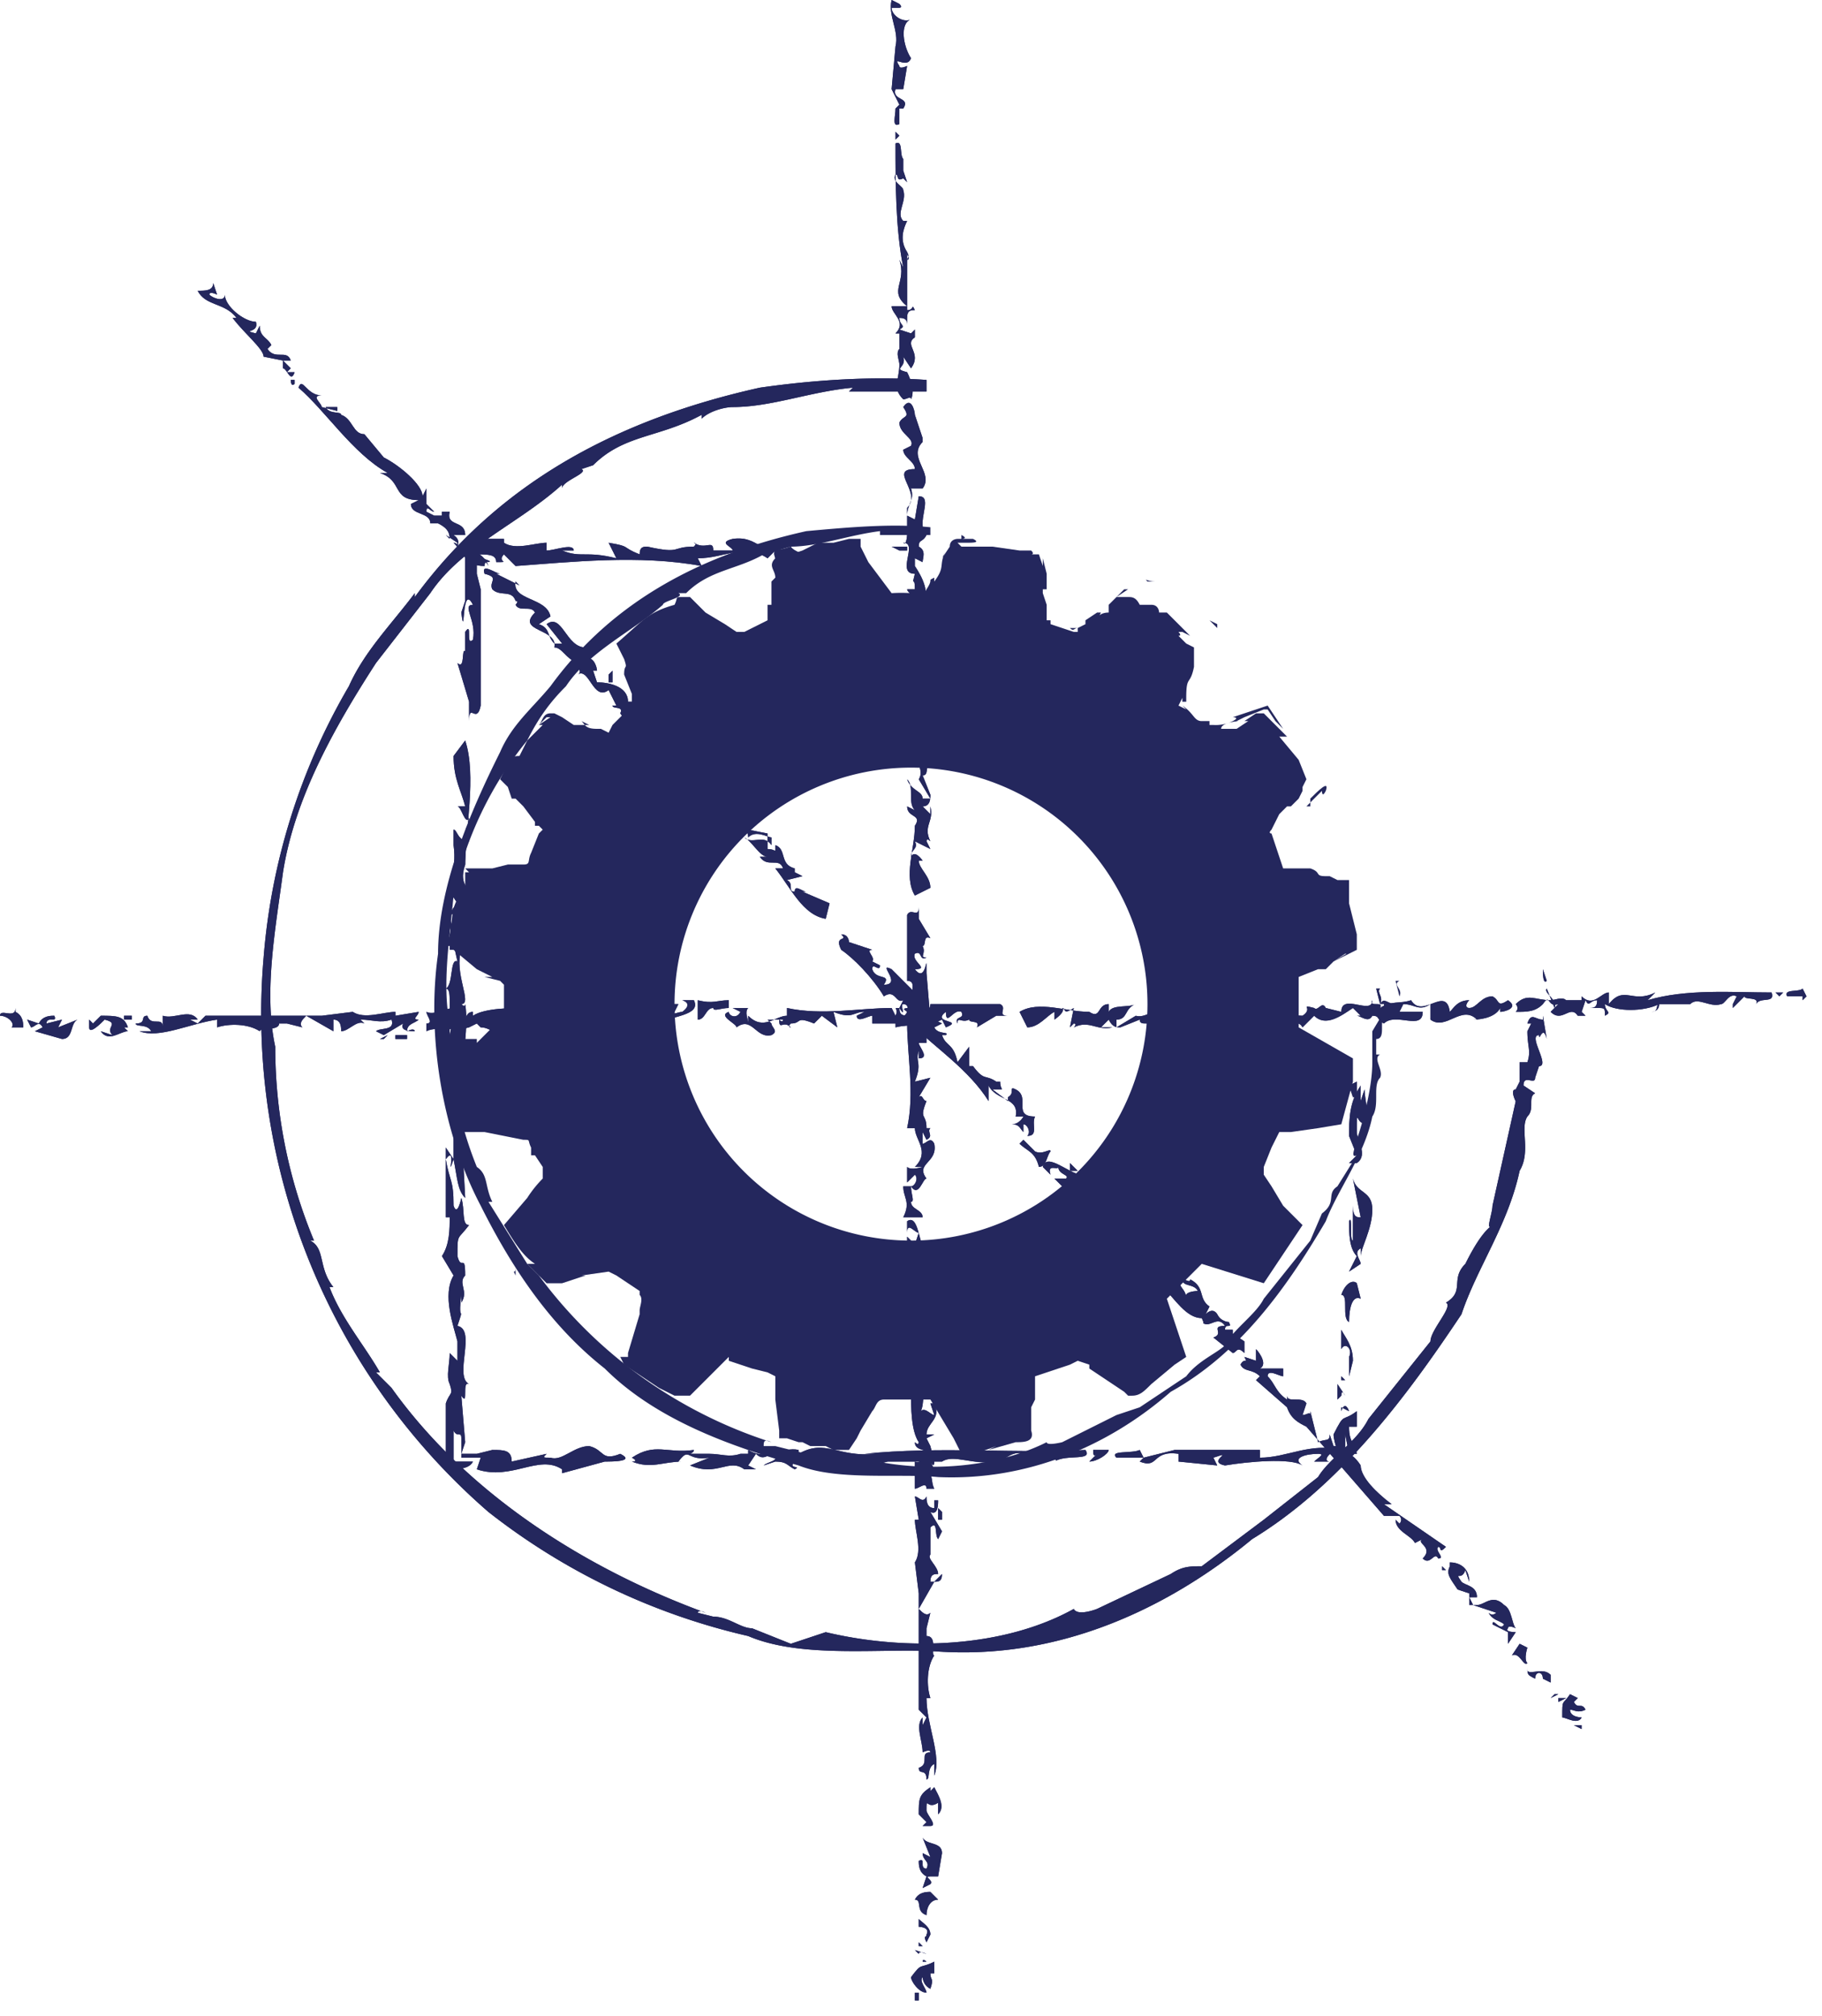 <svg xmlns="http://www.w3.org/2000/svg" width="47" height="52" fill="none"><path fill="#24275D" d="M36.2 25.9v-.1ZM36 25.3l.1.4c.1-.2-.2-.3 0-.4ZM36 25.1V25v.2ZM36 25.9c-.2 0-.3-.2-.4 0h.1v.2l-.3.5v.8c0 .6-.2 1.4-.4 2 0 .1-.2.5 0 .4l-.5.8c-.3.2 0 .4-.4.7l-.3.7-1.2 1.5c-.2.4-.8.8-1 1.2-.2.2-.7.4-1 .8l-1.2.8-.6.2-1.4.7s-.4.1-.4 0c-1.4.7-3.3.8-4.8.4l-.7.2-.8-.3h.1l-.8-.2h-.3c0-.1 0-.2.2-.1a12 12 0 0 1-6-4.3l-.3-.3-1-1.6h.1c-.2-.4-.1-.7-.4-.9a9.6 9.6 0 0 1-.7-3.7c-.2-1 0-2.2.1-3.3.3-1.5 1-2.9 1.9-4 .3-.6.6-1 1-1.4.6-.9 1.7-1.4 2.5-2.1 0-.1.6-.2.4-.3h.2c.6-.6 1.3-.6 2-1l.7-.2c.7 0 1.5-.3 2.3-.4v.1H24v-.2c-1-.1-2.1 0-3.2.1-2.7.6-5 1.8-6.6 4-.5.6-1 1-1.3 1.7-.8 1.6-1.6 3.5-1.6 5.2-.3 2.1.1 4.6 1.1 6.5.8 1.6 1.8 3.1 3.2 4.2 1.3 1.3 3.2 2 5 2.5 1 .4 2.6.2 3.6.3 2.3.1 4.4-.8 6-2.2 1.8-1 3-2.7 4-4.4.3-.8 1-1.7 1.2-2.7.2-.3 0-.8.2-1 .1-.2-.2-.5 0-.6h-.1v-.4c.3 0 0-.6.3-.6 0 .2 0-.2.1.1V26ZM35.4 26.7ZM28.1 19.6ZM28.1 19.6ZM20 32.5ZM20 32.6ZM19.6 32.3l-.3-.1.3.1ZM18.8 31.6ZM18.6 31.6ZM18.6 31.6c.1 0 0 0 0 0Z"/><path fill="#24275D" d="M17.5 30.2v.2c.1 0 0-.1 0-.2ZM17 29.7h.1ZM21.6 18.5h.1ZM27.8 19.6ZM27.7 19.5ZM30.3 21.8h-.1ZM29.4 14.8h.1ZM29.4 14.8ZM13.9 33.4h.1-.2.1ZM12.7 31.7ZM33.7 20.8l.1-.1v.1ZM33.8 20.6ZM33.8 20.7l.3-.3s0 .2.1 0c.1-.3-.2 0-.4.2ZM11.5 28.7ZM33.6 21l.1-.2-.1.2ZM33.8 19ZM32.2 18.2h.1c-.2 0-.2 0 0 0ZM31.9 18.3h.2-.2ZM31.4 16.4v-.2l-.2-.2.2.1v.3ZM29.8 15c-.2 0-.3-.1-.2 0h.2ZM11.6 22.4v.3-.2ZM13.3 32.9v-.2c0 .2-.1 0 0 .2ZM35.5 25.5l.1.4c.1-.2-.1-.3 0-.4Z"/><path fill="#24275D" d="m35.5 25.5.1.4c.1-.2-.1-.3 0-.4ZM35.5 25.4v-.2.2ZM35.5 25.4v-.2.2ZM35 26.9ZM35 26.9ZM40 26.3h.1v-.1.1Z"/><path fill="#24275D" d="M40 26.3h.1v-.1.1ZM39.9 25.5l.2.5c.1-.2-.3-.4-.2-.5Z"/><path fill="#24275D" d="m39.9 25.5.2.5c.1-.2-.3-.4-.2-.5ZM39.9 25.3l-.1-.3c0 .1 0 .4.1.3Z"/><path fill="#24275D" d="m39.9 25.3-.1-.3c0 .1 0 .4.1.3ZM39.8 26.3c-.2 0-.3-.2-.4.1h.1l-.1.2c0 .4.1.5 0 .8h-.2v.5l-.1.2c-.2 0 .1.5 0 .3l-.6 2.7c0 .2-.2.7 0 .5-.3.2-.6.8-.7 1-.4.4 0 .7-.5 1 .2.1-.4.7-.4 1l-1.6 2c-.3.6-1 1-1.3 1.5l-1.4 1.1-1.6 1.2c-.3 0-.5 0-.8.2l-1.9.9s-.5.2-.6 0c-1.8 1-4.3 1.1-6.4.6l-.9.3-1-.4c-.3 0-.6-.3-1-.3l-.4-.1s0-.1.2 0c-3-1.1-6.1-3-8.1-5.8l-.4-.4h.1c-.4-.7-1-1.4-1.3-2.2h.1c-.4-.5-.2-1-.6-1.2h.1a13 13 0 0 1-1-5c-.3-1.4 0-3 .2-4.5.3-1.9 1.3-3.7 2.4-5.4l1.4-1.8c.8-1.2 2.3-1.8 3.4-2.8v.1c0-.2.7-.4.5-.5l.3-.1c.8-.8 1.7-.7 2.8-1.3v.1c.2-.2.6-.3.8-.3 1 0 2-.4 3.1-.5l-.1.1h2v-.3c-1.4-.1-2.9 0-4.3.2-3.6.8-6.7 2.4-8.9 5.4v-.1c-.6.8-1.3 1.5-1.7 2.4a16.4 16.4 0 0 0-2.2 7A17 17 0 0 0 12.6 39a17 17 0 0 0 6.7 3.2c1.4.6 3.5.3 4.9.4 3 .2 5.8-1 8.1-2.9 2.3-1.4 4-3.7 5.4-5.8.4-1.2 1.2-2.3 1.5-3.7.3-.5 0-1.1.2-1.4.2-.2 0-.5.2-.6l-.3-.2c0-.3.3 0 .3-.2l.1-.3c.3 0-.3-.8 0-.8 0 .2.1-.3.2.1l-.1-.6Z"/><path fill="#24275D" d="M39.8 26.3c-.2 0-.3-.2-.4.1h.1l-.1.2c0 .4.1.5 0 .8h-.2v.5l-.1.2c-.2 0 .1.5 0 .3l-.6 2.7c0 .2-.2.7 0 .5-.3.2-.6.8-.7 1-.4.4 0 .7-.5 1 .2.1-.4.7-.4 1l-1.6 2c-.3.6-1 1-1.3 1.5l-1.4 1.1-1.6 1.2c-.3 0-.5 0-.8.2l-1.9.9s-.5.2-.6 0c-1.8 1-4.3 1.1-6.4.6l-.9.3-1-.4c-.3 0-.6-.3-1-.3l-.4-.1s0-.1.2 0c-3-1.1-6.1-3-8.1-5.8l-.4-.4h.1c-.4-.7-1-1.4-1.3-2.2h.1c-.4-.5-.2-1-.6-1.2h.1a13 13 0 0 1-1-5c-.3-1.4 0-3 .2-4.5.3-1.9 1.3-3.7 2.4-5.4l1.4-1.8c.8-1.2 2.3-1.8 3.4-2.8v.1c0-.2.7-.4.5-.5l.3-.1c.8-.8 1.7-.7 2.8-1.3v.1c.2-.2.6-.3.8-.3 1 0 2-.4 3.1-.5l-.1.1h2v-.3c-1.4-.1-2.9 0-4.3.2-3.6.8-6.7 2.4-8.9 5.4v-.1c-.6.8-1.3 1.5-1.7 2.4a16.4 16.4 0 0 0-2.2 7A17 17 0 0 0 12.6 39a17 17 0 0 0 6.7 3.2c1.4.6 3.5.3 4.9.4 3 .2 5.8-1 8.1-2.9 2.3-1.4 4-3.7 5.4-5.8.4-1.2 1.2-2.3 1.5-3.7.3-.5 0-1.1.2-1.4.2-.2 0-.5.2-.6l-.3-.2c0-.3.3 0 .3-.2l.1-.3c.3 0-.3-.8 0-.8 0 .2.1-.3.2.1l-.1-.6ZM39 27.5l.1-.1ZM39 27.5l.1-.1ZM34.5 38v-.2.3ZM34.5 38v-.2.3Z"/><path fill="#24275D" d="M35 36.8v-.4c-.4.3-.3 0-.6.6 0 .2.2.8.3.7V37l.1.5c.2-.4 0-.2 0-.7h.2Z"/><path fill="#24275D" d="M35 36.8v-.4c-.4.3-.3 0-.6.6 0 .2.2.8.3.7V37l.1.5c.2-.4 0-.2 0-.7h.2ZM34.6 36.3l.2.1s-.1-.3-.2 0Z"/><path fill="#24275D" d="m34.6 36.3.2.1s-.1-.3-.2 0ZM34.6 36c0-.2.1 0 .1 0l-.2-.3v.4Z"/><path fill="#24275D" d="M34.6 36c0-.2.1 0 .1 0l-.2-.3v.4ZM34.6 34.9v-.1ZM34.6 34.9v-.1ZM34.6 34.3v.5c.1-.2.3 0 .2.2v.5l.1-.4c0-.4-.2-.6-.3-.8Z"/><path fill="#24275D" d="M34.6 34.3v.5c.1-.2.3 0 .2.2v.5l.1-.4c0-.4-.2-.6-.3-.8ZM34.6 34.9v.1-.1ZM34.6 34.9v.1-.1ZM34.6 35.5v.1h.1l-.1-.1Z"/><path fill="#24275D" d="M34.6 35.5v.1h.1l-.1-.1ZM34.6 33.4c.2 0 0 .6.2.7 0-.4.1-.7.3-.6l-.1-.4c-.1-.1-.3 0-.4.3Z"/><path fill="#24275D" d="M34.6 33.4c.2 0 0 .6.2.7 0-.4.1-.7.3-.6l-.1-.4c-.1-.1-.3 0-.4.3ZM35.2 32.5ZM35.2 32.5ZM34.9 30.4l.2 1c-.1 0-.2 0-.2-.3v.9c-.1 0 0-.7-.1-.5 0 .3 0 .7.2.9l-.2.4.3-.2c0-.1-.2-.3 0-.4v.2c0-.2.3-.7.3-1.2s-.4-.4-.5-.8Z"/><path fill="#24275D" d="m34.9 30.4.2 1c-.1 0-.2 0-.2-.3v.9c-.1 0 0-.7-.1-.5 0 .3 0 .7.2.9l-.2.4.3-.2c0-.1-.2-.3 0-.4v.2c0-.2.3-.7.3-1.2s-.4-.4-.5-.8ZM35.1 30.4h.1-.1ZM35.1 30.4h.1-.1ZM34.8 29.3l.2.5-.2.2h.2c.3-.2 0-.6 0-.8 0-.8 0 0 .3-.3l-.1.5c.2-.4 0-1 0-1.3l-.1.3V28c-.2.3-.3.6-.3 1.2Z"/><path fill="#24275D" d="m34.8 29.3.2.5-.2.2h.2c.3-.2 0-.6 0-.8 0-.8 0 0 .3-.3l-.1.5c.2-.4 0-1 0-1.3l-.1.3V28c-.2.3-.3.6-.3 1.2ZM34.8 30.2V30v.2ZM34.8 30.2V30v.2ZM35.2 28v.1-.1ZM35.2 28v.1-.1Z"/><path fill="#24275D" d="M35 28.3v-.4l-.2.1.1.3Z"/><path fill="#24275D" d="M35 28.3v-.4l-.2.1.1.3ZM23.4 14.1H23l.2.1h.2Z"/><path fill="#24275D" d="M23.4 14.1H23l.2.1h.2ZM20.6 14.7H22c.3-.1-.1-.3 0-.4-.3 0-.3.2-.6.3 0-.2-.4 0-.7 0v.1Z"/><path fill="#24275D" d="M20.6 14.7H22c.3-.1-.1-.3 0-.4-.3 0-.3.2-.6.3 0-.2-.4 0-.7 0v.1Z"/><path fill="#24275D" d="M18.8 14.2h-.7.3c0-.3-.2 0-.5-.2 0 0 .1 0 0 .1-.6 0-.3.2-1.2 0-.1 0-.2 0-.2.2-.5-.2-.2-.2-.8-.3l.2.4c-.8-.2-.9 0-1.4-.2h.3c0-.2-.5 0-.7 0V14c-.3 0-.8.2-1.1 0v-.1H12v1.6l-.1.3c.1.8 0-.8.3-.2-.3 0 .1.4 0 .9-.2.2 0-.5-.2-.2v.5c-.1-.1 0 .5-.2.3l.3 1v.5c0-.5.2.1.3-.4v-3l-.1-.4v-.5l.2.2c.4 0-.2-.1-.2-.2.3 0 .5 0 .5.2.4 0 0 0 .2-.2l.3.3c1.4-.1 3.2-.3 4.8 0l-.1-.2c.7 0 1.2-.4 1.8 0l.2-.2c-.1.1.1.3 0 .4h.5l-.3-.1c.2-.2.5 0 .6 0 .5-.1-.3-.2-.4-.4-.8.3-.8-.3-1.5-.2-.4.1 0 .2 0 .3Z"/><path fill="#24275D" d="M18.8 14.2h-.7.3c0-.3-.2 0-.5-.2 0 0 .1 0 0 .1-.6 0-.3.2-1.2 0-.1 0-.2 0-.2.2-.5-.2-.2-.2-.8-.3l.2.4c-.8-.2-.9 0-1.4-.2h.3c0-.2-.5 0-.7 0V14c-.3 0-.8.2-1.1 0v-.1H12v1.6l-.1.3c.1.8 0-.8.3-.2-.3 0 .1.4 0 .9-.2.2 0-.5-.2-.2v.5c-.1-.1 0 .5-.2.3l.3 1v.5c0-.5.2.1.3-.4v-3l-.1-.4v-.5l.2.2c.4 0-.2-.1-.2-.2.3 0 .5 0 .5.2.4 0 0 0 .2-.2l.3.3c1.4-.1 3.2-.3 4.8 0l-.1-.2c.7 0 1.2-.4 1.8 0l.2-.2c-.1.1.1.3 0 .4h.5l-.3-.1c.2-.2.5 0 .6 0 .5-.1-.3-.2-.4-.4-.8.3-.8-.3-1.5-.2-.4.1 0 .2 0 .3ZM19.7 14.6h.1ZM19.7 14.6h.1ZM12 18.6v.2-.2ZM12 18.6v.2-.2ZM20.7 14.6ZM20.7 14.6ZM21 14.2h-.2.2ZM21 14.2h-.2.2ZM11.7 20.8h.1ZM11.7 20.8h.1ZM11.6 26.6v-.2.2ZM11.6 26.6v-.2.2ZM14.5 38l1.1-.3c.2 0 .8 0 .4-.2-.5.2-.4-.1-.8-.2-.4 0-.7.4-1 .3-.2 0-.2 0-.1-.1l-.9.2c0-.3-.2-.3-.5-.3l-.4.1h-.4l.1-.3-.1-1.2c.2.3 0-.4.2-.3-.4-.2.2-1.4-.3-1.5.2-.6 0 0 .1-.8v.2c.2-.3-.1-.5.1-.7 0-.6-.1-.1-.2-.5 0-.6 0-.4.3-.8-.2 0-.1-.4-.2-.7 0 0-.1.5-.2.2 0-.7-.1-.6-.2-1.2.3-.4 0 .6.2 0 .1.5.1.8.3 1l-.1-1.9c0-.3.1.2.1 0 .2-.7-.2-1 0-1.5-.1-.2.1-1 0-1.6 0 0 0 .1-.1 0 .3 0-.2-.8 0-1.4l-.3-.8c0-.2.2-.1.2-.1-.1.6.2.5.3 1l-.1-1.3h.2c0-.4-.4-.4-.2-1v.1c0-1 .3-2.4 0-3.3l-.3.4c0 .6.2.9.3 1.3h-.2c.1 0 .2.5.3.3 0 .3-.2.2 0 .6-.3 0-.3-.3-.4-.3v.4c0-.1 0 .2 0 0 .1.7-.2 1-.1 1.5V23l.2.3c-.2.2-.2.3-.2.6l.2.9c-.2-.1-.1.6-.3.7.2 0 0 .7.2.7l-.1.5v-.1.5l-.1-.2c0 .5.3.9 0 1.2.2.1.2.7.4.6 0 .1-.3 0-.2.5v.7l-.2-.3V31.4h.1c0 .3 0 .7-.2 1l.3.5c-.3.5 0 1.3.1 1.7v.5l-.2-.2c0 .3-.1.6 0 .8.1.3 0 .2-.1.5v1.7c.3 0 .6 0 .7-.2h-.5v-.8c.1.2.2 0 .2.2v.5h.5l-.1.3c.9.3 1.6-.4 2.2 0Z"/><path fill="#24275D" d="m14.5 38 1.1-.3c.2 0 .8 0 .4-.2-.5.2-.4-.1-.8-.2-.4 0-.7.4-1 .3-.2 0-.2 0-.1-.1l-.9.2c0-.3-.2-.3-.5-.3l-.4.1h-.4l.1-.3-.1-1.2c.2.3 0-.4.2-.3-.4-.2.2-1.4-.3-1.5.2-.6 0 0 .1-.8v.2c.2-.3-.1-.5.1-.7 0-.6-.1-.1-.2-.5 0-.6 0-.4.3-.8-.2 0-.1-.4-.2-.7 0 0-.1.5-.2.2 0-.7-.1-.6-.2-1.2.3-.4 0 .6.2 0 .1.5.1.8.3 1l-.1-1.9c0-.3.1.2.1 0 .2-.7-.2-1 0-1.5-.1-.2.1-1 0-1.6 0 0 0 .1-.1 0 .3 0-.2-.8 0-1.4l-.3-.8c0-.2.2-.1.2-.1-.1.6.2.5.3 1l-.1-1.3h.2c0-.4-.4-.4-.2-1v.1c0-1 .3-2.4 0-3.3l-.3.4c0 .6.2.9.3 1.3h-.2c.1 0 .2.5.3.3 0 .3-.2.2 0 .6-.3 0-.3-.3-.4-.3v.4c0-.1 0 .2 0 0 .1.7-.2 1-.1 1.5V23l.2.3c-.2.2-.2.3-.2.6l.2.9c-.2-.1-.1.6-.3.7.2 0 0 .7.2.7l-.1.5v-.1.5l-.1-.2c0 .5.3.9 0 1.2.2.1.2.7.4.6 0 .1-.3 0-.2.5v.7l-.2-.3V31.4h.1c0 .3 0 .7-.2 1l.3.5c-.3.5 0 1.3.1 1.7v.5l-.2-.2c0 .3-.1.6 0 .8.1.3 0 .2-.1.5v1.7c.3 0 .6 0 .7-.2h-.5v-.8c.1.2.2 0 .2.2v.5h.5l-.1.3c.9.3 1.6-.4 2.2 0ZM11.6 34.4l-.1.3.1-.3ZM11.6 34.4l-.1.3.1-.3ZM11.6 34.7v.2-.2ZM11.6 34.7v.2-.2ZM15.8 37.9h.4-.4ZM15.8 37.9h.4-.4ZM16.2 37.8h-.1.1ZM16.2 37.8h-.1.1ZM26.2 37.7l.5-.1c.1 0 .7 0 .5.1.3-.2 1 0 .8-.3-1.6.1-3.8-.1-5.7.1h.3c-1 .1-1.3-.4-2 0v-.1c-.4-.1-.8.3-1.3 0v.1h-.2c-.3.1-.5 0-.8 0h.3-.7c-.2 0 0 0 0-.1-.7.1-1-.2-1.6.2 0 0 .2.1 0 .1.5.2.8 0 1.3 0h-.1c.3-.4.2 0 .8-.1l-.5.2c.7.3 1-.2 1.4.1h.3l-.2-.1.2-.3c.2.2.3 0 .5 0 .1.2-.2.2-.3.3l.3-.1c.3 0 .3.1.5.2.2-.1-.2 0 0-.2.3.2 1.7.1 2.3 0-.2 0 0 .2-.3.1l.4-.1h1.4c.3-.2.8.1 1.4 0 .2 0 .4-.3.7-.2 0 .1-.3.1-.2.2Z"/><path fill="#24275D" d="m26.2 37.7.5-.1c.1 0 .7 0 .5.1.3-.2 1 0 .8-.3-1.6.1-3.8-.1-5.7.1h.3c-1 .1-1.3-.4-2 0v-.1c-.4-.1-.8.3-1.3 0v.1h-.2c-.3.1-.5 0-.8 0h.3-.7c-.2 0 0 0 0-.1-.7.1-1-.2-1.6.2 0 0 .2.1 0 .1.5.2.8 0 1.3 0h-.1c.3-.4.2 0 .8-.1l-.5.2c.7.3 1-.2 1.4.1h.3l-.2-.1.2-.3c.2.2.3 0 .5 0 .1.2-.2.2-.3.3l.3-.1c.3 0 .3.1.5.2.2-.1-.2 0 0-.2.3.2 1.7.1 2.3 0-.2 0 0 .2-.3.1l.4-.1h1.4c.3-.2.8.1 1.4 0 .2 0 .4-.3.7-.2 0 .1-.3.1-.2.2ZM28.3 37.5l-.2.2c.2 0 .5-.2.5-.3h-.4c0 .1 0 .2.1.1Z"/><path fill="#24275D" d="m28.3 37.5-.2.2c.2 0 .5-.2.5-.3h-.4c0 .1 0 .2.1.1ZM32.5 37.6v-.2h-2.2l-.8.2-.1-.2c-.2.1-.8 0-.6.2h.7l-.1.1c.5.2.3-.3 1-.2v.2l1 .1s0-.1 0 0l-.1-.2c.6-.2-.2.1.3.2.6-.1 1.7-.2 2 0-.3-.2.1-.3.4-.3.2 0 0 .1-.1.2h.4c-.2 0 0-.3.3-.3-.8-.2-1.4.2-2.1.2Z"/><path fill="#24275D" d="M32.5 37.6v-.2h-2.2l-.8.2-.1-.2c-.2.1-.8 0-.6.2h.7l-.1.1c.5.2.3-.3 1-.2v.2l1 .1s0-.1 0 0l-.1-.2c.6-.2-.2.1.3.2.6-.1 1.7-.2 2 0-.3-.2.1-.3.4-.3.2 0 0 .1-.1.2h.4c-.2 0 0-.3.3-.3-.8-.2-1.4.2-2.1.2ZM32.7 37.4h-.1.3-.2ZM32.7 37.4h-.1.3-.2ZM.4 26c0 .3-.4 0-.4.2.2 0 .4.2.3.3h.3c0-.1 0-.3-.2-.4Z"/><path fill="#24275D" d="M.4 26c0 .3-.4 0-.4.2.2 0 .4.2.3.3h.3c0-.1 0-.3-.2-.4ZM.9 26.7ZM.9 26.7ZM2 26.3l-.5.2.1-.2-.4.1c0-.2.3 0 .2-.2-.1 0-.3 0-.4.2l-.3-.1.1.2c.1 0 .2-.2.3 0l-.2.1.7.2c.3 0 .2-.4.4-.5Z"/><path fill="#24275D" d="m2 26.3-.5.2.1-.2-.4.1c0-.2.3 0 .2-.2-.1 0-.3 0-.4.2l-.3-.1.1.2c.1 0 .2-.2.3 0l-.2.1.7.2c.3 0 .2-.4.4-.5ZM2 26.5v.1ZM2 26.5v.1ZM2.6 26.2l-.2.2-.1-.1v.2c0 .2.3-.1.4-.2.4.1 0 .2.2.4l-.3-.1c.2.3.5 0 .7 0l-.1-.1h.1c-.1-.3-.3-.3-.7-.3Z"/><path fill="#24275D" d="m2.6 26.2-.2.2-.1-.1v.2c0 .2.3-.1.4-.2.4.1 0 .2.2.4l-.3-.1c.2.3.5 0 .7 0l-.1-.1h.1c-.1-.3-.3-.3-.7-.3ZM2.1 26.2h.2H2ZM2.1 26.2h.2H2ZM3.4 26.6h-.1ZM3.4 26.6h-.1Z"/><path fill="#24275D" d="M3.2 26.3h.2v-.1h-.2Z"/><path fill="#24275D" d="M3.2 26.3h.2v-.1h-.2ZM10.7 26.6s0-.1-.2 0c0-.2.2-.2.3-.3-.2 0 0-.1 0-.2l-.6.1v-.1c-.3 0-.8.2-1.1 0l-.8.1h-3l-.2.2-.2-.1h.2c-.2-.3-.6 0-.9-.1v.3c0-.3-.3 0-.4-.3-.2 0 0 .2-.3.2 0 .1.3 0 .4.2h-.3c.5.2 1.3-.2 2-.3v.2c.3-.1.8-.1 1.1.1 0-.1.5 0 .5-.2h.2l.4.1c-.1-.1 0-.2.1-.3l.7.4V26.3c.2 0 .2.2.2.3.2 0 .4-.3.6-.2l-.1-.1c.3 0 .5.1.8 0 .1.3-.3.2-.4.3l.2.1.5-.3c-.1.2.2.2.3.2Z"/><path fill="#24275D" d="M10.7 26.6s0-.1-.2 0c0-.2.2-.2.3-.3-.2 0 0-.1 0-.2l-.6.1v-.1c-.3 0-.8.2-1.1 0l-.8.1h-3l-.2.2-.2-.1h.2c-.2-.3-.6 0-.9-.1v.3c0-.3-.3 0-.4-.3-.2 0 0 .2-.3.2 0 .1.3 0 .4.2h-.3c.5.2 1.3-.2 2-.3v.2c.3-.1.8-.1 1.1.1 0-.1.5 0 .5-.2h.2l.4.1c-.1-.1 0-.2.1-.3l.7.4V26.3c.2 0 .2.2.2.3.2 0 .4-.3.6-.2l-.1-.1c.3 0 .5.1.8 0 .1.3-.3.2-.4.3l.2.1.5-.3c-.1.2.2.2.3.2ZM10 26.7l-.2.1h.1Z"/><path fill="#24275D" d="m10 26.7-.2.1h.1ZM10.7 26.6ZM10.7 26.6ZM9 26.1h.1ZM9 26.1h.1ZM8.8 26.8l-.2-.2.2.2ZM8.8 26.8l-.2-.2.2.2ZM7 26.6v.1c.1 0 .2 0 0 0Z"/><path fill="#24275D" d="M7 26.6v.1c.1 0 .2 0 0 0ZM10.2 26.8h.3v-.1h-.3Z"/><path fill="#24275D" d="M10.2 26.8h.3v-.1h-.3ZM14.7 26H14c-.5 0 0 .3-.5.3V26c-.3 0-1 0-1.3.2v-.1c-.3 0-.1.5-.5.4.3-.2-.1-.2 0-.5-.2 0-.5.2-.7.1 0 .1.2.3 0 .3v.2c.2-.1.3 0 .5-.2 0 .1-.1 0 0 .2l.2-.1c.1 0-.2 0 0 .1l.4-.1.2-.1.1.1c.3 0 .4.3.8.1v-.1H13s.3-.2 0-.3c.3.2.5 0 .6.3h.6c0-.2.2.1.4-.1h-.1l.1-.2v.1l.4-.2-.4.1s0-.2.2-.2Z"/><path fill="#24275D" d="M14.7 26H14c-.5 0 0 .3-.5.3V26c-.3 0-1 0-1.3.2v-.1c-.3 0-.1.5-.5.4.3-.2-.1-.2 0-.5-.2 0-.5.2-.7.1 0 .1.2.3 0 .3v.2c.2-.1.3 0 .5-.2 0 .1-.1 0 0 .2l.2-.1c.1 0-.2 0 0 .1l.4-.1.2-.1.1.1c.3 0 .4.3.8.1v-.1H13s.3-.2 0-.3c.3.2.5 0 .6.3h.6c0-.2.2.1.4-.1h-.1l.1-.2v.1l.4-.2-.4.1s0-.2.2-.2ZM12 26.6ZM12 26.6ZM15.9 26.3c.2 0 0 .1.1.2.2-.1-.2-.2 0-.4h.3v.3h.3c-.2 0 .3 0 0-.2 0 0 .3-.2.4 0h-.2c0 .2.2 0 .2.2.3-.2 1.1-.2.9-.6h-.3c.3.1 0 .3 0 .3-.1 0-.3.1-.2 0l.1-.2h-2 .3l-.3.2.1.2h-.1c-.1 0 0 .1 0 .2l-.5.1c.4.2.4-.1.8 0v-.3Z"/><path fill="#24275D" d="M15.9 26.3c.2 0 0 .1.1.2.2-.1-.2-.2 0-.4h.3v.3h.3c-.2 0 .3 0 0-.2 0 0 .3-.2.4 0h-.2c0 .2.2 0 .2.2.3-.2 1.1-.2.9-.6h-.3c.3.1 0 .3 0 .3-.1 0-.3.1-.2 0l.1-.2h-2 .3l-.3.2.1.2h-.1c-.1 0 0 .1 0 .2l-.5.1c.4.2.4-.1.8 0v-.3ZM15 26.4h.2-.2ZM15 26.4h.2-.2ZM15.2 25.9v.1c.1 0 .1 0 0-.1Z"/><path fill="#24275D" d="M15.2 25.9v.1c.1 0 .1 0 0-.1ZM17.3 26.4h.2-.2ZM17.3 26.4h.2-.2ZM18.8 25.8c-.3 0-.4.1-.8 0v.5c.2 0 .2-.3.4-.3 0 .1.2 0 .4 0v-.2Z"/><path fill="#24275D" d="M18.8 25.8c-.3 0-.4.1-.8 0v.5c.2 0 .2-.3.4-.3 0 .1.2 0 .4 0v-.2ZM19.8 26.3h.4s0 .1-.1 0c0 .3.1 0 .3.2 0 0-.1 0 0-.1.3 0 .1-.2.6 0l.2-.2.4.3-.1-.4c.5.2.5 0 .8 0l-.2.1c0 .2.3 0 .4 0v.2h.6v.1c.4-.1.8 0 1.2-.2l.1.2c.5-.2-.4-.1 0-.4 0 .4.2-.1.4 0 .1.2-.2.1-.1.3 0-.2.1 0 .3-.1 0 .1.3 0 .2.2l.5-.3h.3c-.3 0 0-.2-.2-.3H24c0 .3-.4 0-.5.2V26c-.4 0 0 .1 0 .2-.2 0-.3 0-.3-.2-.2 0 0 0-.1.2L23 26c-.8 0-1.8.2-2.7 0v.2c-.3 0-.6.4-1 0v.2c0-.1-.1-.3 0-.4h-.4l.2.1c-.1.2-.3.1-.3 0-.3.1.2.3.2.4.4-.3.5.3.9.2.2-.1 0-.2 0-.3Z"/><path fill="#24275D" d="M19.8 26.3h.4s0 .1-.1 0c0 .3.1 0 .3.2 0 0-.1 0 0-.1.3 0 .1-.2.6 0l.2-.2.4.3-.1-.4c.5.2.5 0 .8 0l-.2.1c0 .2.3 0 .4 0v.2h.6v.1c.4-.1.8 0 1.2-.2l.1.2c.5-.2-.4-.1 0-.4 0 .4.2-.1.4 0 .1.2-.2.1-.1.3 0-.2.1 0 .3-.1 0 .1.3 0 .2.2l.5-.3h.3c-.3 0 0-.2-.2-.3H24c0 .3-.4 0-.5.2V26c-.4 0 0 .1 0 .2-.2 0-.3 0-.3-.2-.2 0 0 0-.1.2L23 26c-.8 0-1.8.2-2.7 0v.2c-.3 0-.6.4-1 0v.2c0-.1-.1-.3 0-.4h-.4l.2.1c-.1.2-.3.1-.3 0-.3.1.2.3.2.4.4-.3.5.3.9.2.2-.1 0-.2 0-.3ZM19.3 25.9ZM19.3 25.9ZM26 26.2h.1-.1ZM26 26.2h.1-.1ZM18.8 26ZM18.8 26ZM18.6 26.4h.1-.1ZM18.6 26.4h.1-.1ZM27.2 26.4ZM27.2 26.4ZM30.4 26.5ZM30.4 26.5ZM38 26.3c.3 0 .6-.1.7-.3v.1c.1 0 .5-.1.2-.3-.3.2-.2 0-.4-.1-.3 0-.4.3-.6.3-.1 0-.1-.1 0-.2-.3 0-.4.2-.5.3-.1-.7-.7.2-1-.3-.3.1-.5 0-.8.2.1-.2-.3 0-.2-.2 0 .4-.8-.2-.8.3l-.4-.1c-.1-.2-.2.1-.3 0-.4-.1 0 0-.3.2-.3 0-.2-.1-.4-.3 0 .2-.3 0-.4.2 0 0 .2 0 .1.1-.4 0-.3.2-.7.3-.2-.3.4 0 0-.3.3 0 .5 0 .6-.2h-1.1c-.4-.2-.5.2-.8 0H30v.2c0-.4-.4.1-.7 0l-.5.3v-.2c.3 0 .2-.3.5-.4-.2.1-.6 0-.7.2v-.2c-.3 0-.2.4-.5.2-.6 0-1.3-.3-1.8 0l.2.4c.3 0 .5-.3.7-.4v.2s.3-.2.2-.3c.1 0 0 .2.3 0l-.1.5.1-.1s.1 0 0 .1c.4-.2.6.1 1 0h-.3l.2-.2c.1.2.2.2.3.2l.5-.2c0 .2.3 0 .4.2 0-.2.4 0 .4-.2l.3.1h-.1.1v.1s0-.1.2 0h-.1c.2.1.4-.3.7 0 0-.2.3-.2.2-.4.1 0 0 .3.3.2.1-.2.3.1.4 0l-.2.2c.2.1.4-.2.7-.1v.1c.1 0 .2-.2.3 0v-.2c.2.1.5 0 .6.2l.3-.3c.3.3.7 0 1-.2l.2.2H35c.1 0 .3.2.4 0 .2 0 .1.1.3.2.3-.3 1 .2 1-.3h-.6l.1-.2c.3 0 .4.2.7 0v.4c.4.3.8-.4 1.2 0Z"/><path fill="#24275D" d="M38 26.3c.3 0 .6-.1.7-.3v.1c.1 0 .5-.1.2-.3-.3.2-.2 0-.4-.1-.3 0-.4.3-.6.3-.1 0-.1-.1 0-.2-.3 0-.4.2-.5.3-.1-.7-.7.2-1-.3-.3.1-.5 0-.8.2.1-.2-.3 0-.2-.2 0 .4-.8-.2-.8.3l-.4-.1c-.1-.2-.2.1-.3 0-.4-.1 0 0-.3.2-.3 0-.2-.1-.4-.3 0 .2-.3 0-.4.2 0 0 .2 0 .1.1-.4 0-.3.2-.7.3-.2-.3.4 0 0-.3.3 0 .5 0 .6-.2h-1.1c-.4-.2-.5.2-.8 0H30v.2c0-.4-.4.1-.7 0l-.5.3v-.2c.3 0 .2-.3.5-.4-.2.1-.6 0-.7.2v-.2c-.3 0-.2.4-.5.2-.6 0-1.3-.3-1.8 0l.2.4c.3 0 .5-.3.7-.4v.2s.3-.2.2-.3c.1 0 0 .2.3 0l-.1.5.1-.1s.1 0 0 .1c.4-.2.6.1 1 0h-.3l.2-.2c.1.2.2.2.3.2l.5-.2c0 .2.3 0 .4.2 0-.2.4 0 .4-.2l.3.1h-.1.1v.1s0-.1.2 0h-.1c.2.1.4-.3.7 0 0-.2.3-.2.2-.4.1 0 0 .3.3.2.1-.2.3.1.4 0l-.2.2c.2.1.4-.2.7-.1v.1c.1 0 .2-.2.3 0v-.2c.2.1.5 0 .6.2l.3-.3c.3.3.7 0 1-.2l.2.2H35c.1 0 .3.2.4 0 .2 0 .1.1.3.2.3-.3 1 .2 1-.3h-.6l.1-.2c.3 0 .4.2.7 0v.4c.4.3.8-.4 1.2 0ZM34.7 26.3l.2.1-.2-.1ZM34.7 26.3l.2.1-.2-.1ZM34.9 26.3ZM34.9 26.3ZM38.8 26.3h.2-.2ZM38.8 26.3h.2-.2ZM39 26.2ZM39 26.2ZM44.7 26l.3-.3c0 .1.4 0 .3.2.1-.2.5 0 .4-.3-1 0-2.2-.1-3.2.2l.2-.2c-.6.3-.8-.2-1.2.3v-.3c-.2 0-.4.4-.7.1v.1h-.6.2c-.1-.1-.3 0-.4 0-.1 0 0 0 0 0-.4 0-.6-.2-.9.1 0 0 .1.1 0 .2.3 0 .5 0 .7-.2.2-.3.1.1.4 0l-.2.2c.3.3.5-.2.7.1h.2l-.1-.1.1-.3c.1.2.1 0 .3 0 0 .2-.1.2-.2.2h.2c.2 0 .2 0 .2.2.2-.1 0-.1 0-.3.3.2 1 .2 1.4 0-.1 0 0 .2-.2.2 0 0 .2 0 .2-.2h.8c.2-.2.5.1.8 0 .1 0 .2-.3.4-.2l-.1.2Z"/><path fill="#24275D" d="m44.7 26 .3-.3c0 .1.4 0 .3.2.1-.2.5 0 .4-.3-1 0-2.2-.1-3.2.2l.2-.2c-.6.3-.8-.2-1.2.3v-.3c-.2 0-.4.4-.7.1v.1h-.6.2c-.1-.1-.3 0-.4 0-.1 0 0 0 0 0-.4 0-.6-.2-.9.1 0 0 .1.1 0 .2.3 0 .5 0 .7-.2.2-.3.1.1.4 0l-.2.2c.3.3.5-.2.7.1h.2l-.1-.1.1-.3c.1.2.1 0 .3 0 0 .2-.1.2-.2.2h.2c.2 0 .2 0 .2.2.2-.1 0-.1 0-.3.3.2 1 .2 1.4 0-.1 0 0 .2-.2.2 0 0 .2 0 .2-.2h.8c.2-.2.5.1.8 0 .1 0 .2-.3.4-.2l-.1.2ZM45.9 25.7l-.1.1.2-.2h-.2Z"/><path fill="#24275D" d="m45.9 25.7-.1.1.2-.2h-.2ZM46.6 25.7l-.1-.2c-.1.1-.5 0-.4.2h.4v.1"/><path fill="#24275D" d="m46.6 25.7-.1-.2c-.1.1-.5 0-.4.2h.4v.1M23.7 51.6v-.2h-.1v.2Z"/><path fill="#24275D" d="M23.7 51.6v-.2h-.1v.2ZM24.1 50.9v-.3c-.4.2-.3 0-.6.4 0 .1.2.4.4.4 0-.1-.2-.3-.1-.4 0 0 0 .2.2.3.1-.3 0-.2 0-.4h.1Z"/><path fill="#24275D" d="M24.1 50.9v-.3c-.4.2-.3 0-.6.4 0 .1.2.4.4.4 0-.1-.2-.3-.1-.4 0 0 0 .2.2.3.1-.3 0-.2 0-.4h.1ZM23.8 50.6h.1s-.1-.1-.1 0Z"/><path fill="#24275D" d="M23.8 50.6h.1s-.1-.1-.1 0ZM23.7 50.4c0-.1.2 0 .2 0l-.3-.1.1.1Z"/><path fill="#24275D" d="M23.7 50.4c0-.1.2 0 .2 0l-.3-.1.1.1ZM23.7 49.8ZM23.7 49.8ZM23.7 49.5v.2s.3 0 .2.2c0 .1-.1 0 0 .2l.1-.2c0-.2-.2-.3-.3-.4Z"/><path fill="#24275D" d="M23.7 49.5v.2s.3 0 .2.2c0 .1-.1 0 0 .2l.1-.2c0-.2-.2-.3-.3-.4ZM23.7 49.8ZM23.7 49.8ZM23.7 50.1v.1h.1Z"/><path fill="#24275D" d="M23.7 50.1v.1h.1ZM23.6 49c.2 0 0 .3.3.4 0-.2.1-.4.3-.4l-.2-.2c-.1 0-.3 0-.4.2Z"/><path fill="#24275D" d="M23.6 49c.2 0 0 .3.3.4 0-.2.1-.4.3-.4l-.2-.2c-.1 0-.3 0-.4.2ZM24.2 48.5ZM24.2 48.5ZM23.8 47.4l.2.5-.2-.1c0 .2.2.2.1.4-.2 0 0-.3-.2-.2 0 .1 0 .3.2.4l-.1.3.2-.1c.1-.1-.2-.2 0-.2h.2l.1-.6c0-.3-.4-.2-.5-.4Z"/><path fill="#24275D" d="m23.8 47.4.2.5-.2-.1c0 .2.2.2.1.4-.2 0 0-.3-.2-.2 0 .1 0 .3.2.4l-.1.3.2-.1c.1-.1-.2-.2 0-.2h.2l.1-.6c0-.3-.4-.2-.5-.4ZM24 47.4h.1ZM24 47.4h.1ZM23.7 46.8l.2.2-.1.1h.2c.2 0-.1-.3-.1-.4 0-.4 0 0 .3-.2v.3c.2-.2 0-.5-.1-.7l-.1.1v-.1c-.3.2-.3.3-.3.7Z"/><path fill="#24275D" d="m23.7 46.8.2.2-.1.1h.2c.2 0-.1-.3-.1-.4 0-.4 0 0 .3-.2v.3c.2-.2 0-.5-.1-.7l-.1.1v-.1c-.3.2-.3.3-.3.7ZM23.7 47.3V47v.2ZM23.7 47.3V47v.2ZM24 46v.1ZM24 46v.1ZM23.8 46.2V46v.2ZM23.8 46.2V46v.2ZM24.1 38.7v.2c-.2 0-.2-.2-.2-.3-.1.2-.2 0-.3 0l.1.6h-.1c0 .3.2.8 0 1.1l.1.8v3l.2.2-.1.2v-.2c-.2.2 0 .6 0 .9 0 0 .2-.1.2 0-.3 0 0 .3-.3.4 0 .2.2 0 .2.3.1 0 0-.3.2-.4v.3c.2-.5-.2-1.3-.2-2h.1c-.1-.3-.1-.8.1-1.1-.1 0 .1-.5-.2-.5V42l.1-.4c-.1.1-.2 0-.3-.1l.4-.7H24c0-.2.1-.2.2-.2 0-.2-.3-.4-.2-.5v-.7c.2-.2.1.2.2.3l.1-.2-.3-.5c.2.1.2-.2.2-.3Z"/><path fill="#24275D" d="M24.1 38.7v.2c-.2 0-.2-.2-.2-.3-.1.2-.2 0-.3 0l.1.6h-.1c0 .3.2.8 0 1.1l.1.8v3l.2.2-.1.2v-.2c-.2.2 0 .6 0 .9 0 0 .2-.1.2 0-.3 0 0 .3-.3.4 0 .2.2 0 .2.3.1 0 0-.3.2-.4v.3c.2-.5-.2-1.3-.2-2h.1c-.1-.3-.1-.8.1-1.1-.1 0 .1-.5-.2-.5V42l.1-.4c-.1.1-.2 0-.3-.1l.4-.7H24c0-.2.1-.2.2-.2 0-.2-.3-.4-.2-.5v-.7c.2-.2.1.2.2.3l.1-.2-.3-.5c.2.1.2-.2.2-.3ZM24.2 39.5h.1ZM24.2 39.5h.1ZM24.1 38.7ZM24.1 38.7ZM23.7 40.3ZM23.7 40.3Z"/><path fill="#24275D" d="m24.3 40.6-.2.2c.1 0 .2 0 .2-.2Z"/><path fill="#24275D" d="m24.3 40.6-.2.2c.1 0 .2 0 .2-.2ZM24.1 42.3h.1ZM24.1 42.3h.1ZM24.3 39.2V39l-.1-.1v.3Z"/><path fill="#24275D" d="M24.3 39.2V39l-.1-.1v.3ZM23.5 34.7v.7c0 .5.3 0 .3.5h-.3c0 .4 0 1 .2 1.3 0 0 0 .1-.1 0 0 .3.5.1.4.5-.2-.3-.2.1-.4 0v.7c.1 0 .3-.2.3 0h.2c-.1-.2 0-.3-.2-.5.2 0 0 .1.2 0l-.1-.2s.1.2.1 0l-.1-.4-.1-.2.2-.1h-.2c0-.3.4-.4.2-.8H24l.1.3c-.1 0-.3-.3-.4 0 .2-.3 0-.5.3-.6v-.6c-.2 0 .1-.2 0-.4l-.1.1-.1-.1-.2-.4.1.4s-.2 0-.2-.2Z"/><path fill="#24275D" d="M23.5 34.7v.7c0 .5.3 0 .3.5h-.3c0 .4 0 1 .2 1.3 0 0 0 .1-.1 0 0 .3.5.1.4.5-.2-.3-.2.1-.4 0v.7c.1 0 .3-.2.3 0h.2c-.1-.2 0-.3-.2-.5.2 0 0 .1.2 0l-.1-.2s.1.2.1 0l-.1-.4-.1-.2.2-.1h-.2c0-.3.4-.4.2-.8H24l.1.3c-.1 0-.3-.3-.4 0 .2-.3 0-.5.3-.6v-.6c-.2 0 .1-.2 0-.4l-.1.1-.1-.1-.2-.4.1.4s-.2 0-.2-.2ZM24.1 37.5v-.1ZM24.1 37.5v-.1ZM23.8 33.5c0-.1.2 0 .2 0 0-.3-.2.1-.4 0 .1-.2 0-.3 0-.4h.3v-.3c0 .3 0-.3-.2 0 0 0-.2-.3 0-.4v.2c.2 0 0-.2.2-.2-.2-.3-.2-1.1-.5-.9v.3c0-.3.2 0 .3 0l-.1.3-.2-.2v2-.2c.2 0 .2.1.2.2l.3-.1s0 .2-.1.1c0 .2.2.1.2 0l.1.5c.3-.4-.1-.3 0-.8h-.3Z"/><path fill="#24275D" d="M23.8 33.5c0-.1.2 0 .2 0 0-.3-.2.1-.4 0 .1-.2 0-.3 0-.4h.3v-.3c0 .3 0-.3-.2 0 0 0-.2-.3 0-.4v.2c.2 0 0-.2.2-.2-.2-.3-.2-1.1-.5-.9v.3c0-.3.2 0 .3 0l-.1.3-.2-.2v2-.2c.2 0 .2.1.2.2l.3-.1s0 .2-.1.1c0 .2.2.1.2 0l.1.5c.3-.4-.1-.3 0-.8h-.3ZM24 34.3h-.2.2ZM24 34.3h-.2.2ZM23.4 34.2h.1c0-.1 0-.1 0 0Z"/><path fill="#24275D" d="M23.4 34.2h.1c0-.1 0-.1 0 0ZM24 32.1V32l-.1.2Z"/><path fill="#24275D" d="M24 32.1V32l-.1.2ZM23.3 30.6c0 .3.2.4 0 .8h.5c0-.2-.3-.2-.3-.4.1 0 0-.2 0-.4h-.2Z"/><path fill="#24275D" d="M23.3 30.6c0 .3.2.4 0 .8h.5c0-.2-.3-.2-.3-.4.1 0 0-.2 0-.4h-.2Z"/><path fill="#24275D" d="M23.8 29.6v-.4l.1.2c.2-.1 0-.2.1-.3h-.1c0-.4-.2-.2 0-.7-.1 0-.1-.2-.2-.1l.3-.5-.4.1c.2-.5 0-.5.1-.8v.2c.3 0 0-.3 0-.4h.2v-.6h.1l-.1-1.2V25c0-.5 0 .4-.3 0 .4 0-.1-.2 0-.4.2-.1.1.2.3.1-.2 0 0-.1-.1-.3.1 0 0-.3.2-.2l-.3-.5v-.3c0 .3-.2 0-.3.2v1.7c.3 0 0 .4.2.5h-.2c0 .4.1 0 .2 0 0 .2 0 .3-.2.3 0 .2.1 0 .2.1l-.2.2c0 .8.2 1.8 0 2.7h.2c0 .3.4.6 0 1h.2s-.3.1-.4 0v.4l.2-.2c.1.1 0 .3-.1.3.2.3.3-.2.4-.2-.3-.4.3-.4.2-.9-.1-.2-.2 0-.3 0Z"/><path fill="#24275D" d="M23.8 29.6v-.4l.1.2c.2-.1 0-.2.1-.3h-.1c0-.4-.2-.2 0-.7-.1 0-.1-.2-.2-.1l.3-.5-.4.1c.2-.5 0-.5.1-.8v.2c.3 0 0-.3 0-.4h.2v-.6h.1l-.1-1.2V25c0-.5 0 .4-.3 0 .4 0-.1-.2 0-.4.2-.1.1.2.3.1-.2 0 0-.1-.1-.3.1 0 0-.3.2-.2l-.3-.5v-.3c0 .3-.2 0-.3.2v1.7c.3 0 0 .4.2.5h-.2c0 .4.1 0 .2 0 0 .2 0 .3-.2.3 0 .2.1 0 .2.1l-.2.2c0 .8.2 1.8 0 2.7h.2c0 .3.4.6 0 1h.2s-.3.1-.4 0v.4l.2-.2c.1.1 0 .3-.1.3.2.3.3-.2.4-.2-.3-.4.3-.4.2-.9-.1-.2-.2 0-.3 0ZM23.4 30v.1ZM23.4 30v.1ZM23.7 23.4v-.1.1ZM23.7 23.4v-.1.1ZM23.5 30.6ZM23.5 30.6ZM23.9 30.8ZM23.9 30.8ZM24 22.2h-.1ZM24 22.2h-.1ZM24 19ZM24 19ZM23.8 11.3l-.2-.6c0-.1-.1-.5-.3-.2.2.3 0 .2-.1.4 0 .3.4.4.3.6l-.2.1c0 .2.3.3.3.5-.7 0 .2.6-.2 1v.7c0-.1 0 .3-.1.2.4 0-.2.8.3.8-.1.4 0 0 0 .4h-.2c0 .1.3.2 0 .3 0 .4.2 0 .3.3 0 .3-.1.2-.3.4.2 0 0 .3.2.4 0 0 0-.2.2 0l.2.6c-.3.2 0-.4-.2 0-.2-.3-.1-.5-.3-.6l.1 1c0 .3-.1 0-.1.1-.2.4.2.6.1.8h-.1v1c.1-.1.1-.2.2-.1-.3 0 .2.4 0 .7l.3.5h-.2c0-.2-.3-.2-.4-.5.2.2 0 .6.2.8l-.2-.1c0 .3.4.2.2.5 0 .6-.3 1.3 0 1.8l.4-.2c0-.3-.3-.5-.3-.7h.1s-.2-.3-.3-.1c0-.2.2-.2.1-.4l.4.2-.1-.2s0-.1.1 0c-.2-.4.1-.5 0-.9v.2l-.2-.2c.2 0 .2-.2.2-.3l-.2-.5c.2 0 0-.3.3-.4-.3 0-.1-.4-.2-.4V19v.1h.1v-.3.1c.1-.2-.2-.4 0-.6-.2 0-.2-.4-.4-.3.1-.1.3 0 .2-.3-.1-.1.1-.2 0-.4l.2.2c.1-.2-.1-.4-.1-.7h.1c0-.1-.2-.2 0-.3h-.2c.1-.2 0-.4.2-.6l-.2-.3c.2-.3 0-.7-.2-1v-.2l.2.1c0-.1.1-.3-.1-.4 0-.2.1-.1.2-.3-.3-.3.2-1-.2-1l-.1.6-.2-.1c0-.3.2-.4.1-.7h.3c.3-.4-.4-.8 0-1.2Z"/><path fill="#24275D" d="m23.8 11.3-.2-.6c0-.1-.1-.5-.3-.2.2.3 0 .2-.1.4 0 .3.4.4.3.6l-.2.1c0 .2.3.3.3.5-.7 0 .2.6-.2 1v.7c0-.1 0 .3-.1.2.4 0-.2.8.3.8-.1.4 0 0 0 .4h-.2c0 .1.3.2 0 .3 0 .4.2 0 .3.3 0 .3-.1.2-.3.4.2 0 0 .3.2.4 0 0 0-.2.2 0l.2.6c-.3.2 0-.4-.2 0-.2-.3-.1-.5-.3-.6l.1 1c0 .3-.1 0-.1.1-.2.4.2.6.1.8h-.1v1c.1-.1.1-.2.2-.1-.3 0 .2.4 0 .7l.3.5h-.2c0-.2-.3-.2-.4-.5.2.2 0 .6.2.8l-.2-.1c0 .3.4.2.2.5 0 .6-.3 1.3 0 1.8l.4-.2c0-.3-.3-.5-.3-.7h.1s-.2-.3-.3-.1c0-.2.2-.2.1-.4l.4.2-.1-.2s0-.1.1 0c-.2-.4.1-.5 0-.9v.2l-.2-.2c.2 0 .2-.2.2-.3l-.2-.5c.2 0 0-.3.3-.4-.3 0-.1-.4-.2-.4V19v.1h.1v-.3.1c.1-.2-.2-.4 0-.6-.2 0-.2-.4-.4-.3.1-.1.3 0 .2-.3-.1-.1.1-.2 0-.4l.2.2c.1-.2-.1-.4-.1-.7h.1c0-.1-.2-.2 0-.3h-.2c.1-.2 0-.4.2-.6l-.2-.3c.2-.3 0-.7-.2-1v-.2l.2.1c0-.1.1-.3-.1-.4 0-.2.1-.1.2-.3-.3-.3.2-1-.2-1l-.1.6-.2-.1c0-.3.2-.4.1-.7h.3c.3-.4-.4-.8 0-1.2ZM23.8 14.7l.1-.2-.1.2ZM23.8 14.7l.1-.2-.1.2ZM23.8 14.6v-.2.2ZM23.8 14.6v-.2.2ZM23.8 10.6v-.2.2ZM23.8 10.6v-.2.2ZM23.7 10.4ZM23.7 10.4ZM23.4 4.7l-.1-.3v-.3c-.1-.1 0-.5-.2-.4 0 1 0 2.2.2 3.2l-.1-.2c.2.6-.3.8.2 1.2H23c0 .2.4.4.1.7h.1v.6V9c-.1.1 0 .3 0 .4 0 .1 0 0 0 0 0 .4-.2.6.1.9.1 0 .2-.1.2 0 .1-.2 0-.5-.1-.7-.4-.1 0-.1-.1-.4l.2.3c.3-.4-.2-.6.1-.8v-.2l-.1.1-.3-.1c.2-.1 0-.1 0-.3.2 0 .2.1.2.2v-.2c0-.2.1-.2.2-.2-.1-.2 0 0-.2 0V6.5c0 .2.1 0 0 .2.1 0 0-.2 0-.2-.2-.3-.1-.6 0-.8h-.1c-.2-.2.1-.5 0-.8 0-.1-.3-.2-.2-.4.1 0 0 .2.2.1Z"/><path fill="#24275D" d="m23.4 4.7-.1-.3v-.3c-.1-.1 0-.5-.2-.4 0 1 0 2.2.2 3.2l-.1-.2c.2.6-.3.8.2 1.2H23c0 .2.4.4.1.7h.1v.6V9c-.1.1 0 .3 0 .4 0 .1 0 0 0 0 0 .4-.2.6.1.9.1 0 .2-.1.2 0 .1-.2 0-.5-.1-.7-.4-.1 0-.1-.1-.4l.2.3c.3-.4-.2-.6.1-.8v-.2l-.1.1-.3-.1c.2-.1 0-.1 0-.3.2 0 .2.1.2.2v-.2c0-.2.1-.2.2-.2-.1-.2 0 0-.2 0V6.5c0 .2.1 0 0 .2.1 0 0-.2 0-.2-.2-.3-.1-.6 0-.8h-.1c-.2-.2.1-.5 0-.8 0-.1-.3-.2-.2-.4.1 0 0 .2.2.1ZM23.2 3.5l.1.1-.2-.2v.2Z"/><path fill="#24275D" d="m23.2 3.5.1.1-.2-.2v.2ZM23.1 1.2 23 2.3l.2.4-.1.1c0 .2-.1.5.1.4v-.4h.1c.2-.3-.3-.2-.2-.5h.2l.1-.6s-.1 0 0 0c0 0-.2.1-.2 0-.2-.3.2.1.3-.2-.2-.3-.3-.9 0-1-.2.1-.5-.1-.5-.3h.2s.1 0 0-.1L23 0c-.1.4.2.8.1 1.2Z"/><path fill="#24275D" d="M23.1 1.2 23 2.3l.2.4-.1.1c0 .2-.1.5.1.4v-.4h.1c.2-.3-.3-.2-.2-.5h.2l.1-.6s-.1 0 0 0c0 0-.2.1-.2 0-.2-.3.2.1.3-.2-.2-.3-.3-.9 0-1-.2.1-.5-.1-.5-.3h.2s.1 0 0-.1L23 0c-.1.4.2.8.1 1.2ZM23 1v.1V1ZM23 1v.1V1ZM40.8 44.6v-.1h-.2l.2.1Z"/><path fill="#24275D" d="M40.8 44.6v-.1h-.2l.2.1ZM40.7 43.8l-.2-.1c-.2.3-.2.1-.2.6.1 0 .4.2.5 0 0 0-.3 0-.3-.2.1 0 .2.1.4 0-.1-.2-.2 0-.3-.2Z"/><path fill="#24275D" d="m40.7 43.8-.2-.1c-.2.3-.2.1-.2.6.1 0 .4.2.5 0 0 0-.3 0-.3-.2.1 0 .2.1.4 0-.1-.2-.2 0-.3-.2Z"/><path fill="#24275D" d="m40.2 43.9.2-.1h-.2Z"/><path fill="#24275D" d="m40.2 43.9.2-.1h-.2ZM40 43.8l.2-.1h-.3.2Z"/><path fill="#24275D" d="m40 43.8.2-.1h-.3.2ZM39.7 43.3h-.1ZM39.7 43.3h-.1ZM39.4 43c0 .2 0 .2.2.3 0-.2.2-.2.2 0l.2.1v-.2c-.2-.2-.5 0-.6-.1Z"/><path fill="#24275D" d="M39.4 43c0 .2 0 .2.2.3 0-.2.2-.2.2 0l.2.1v-.2c-.2-.2-.5 0-.6-.1ZM39.7 43.3ZM39.7 43.3ZM39.9 43.6ZM39.9 43.6ZM39 42.7c.2-.1.3.3.4.2-.1-.1 0-.4 0-.4l-.2-.1-.2.3Z"/><path fill="#24275D" d="M39 42.7c.2-.1.3.3.4.2-.1-.1 0-.4 0-.4l-.2-.1-.2.3ZM39.2 42ZM39.2 42ZM38 41.4l.6.2s-.1.1-.2 0c.1.2.3.2.4.3-.1.2-.3-.2-.3 0l.4.2v.3l.2-.3s-.3 0-.2-.1c0-.1.2 0 .2 0-.1-.1-.1-.5-.3-.6-.3-.3-.5 0-.7 0Z"/><path fill="#24275D" d="m38 41.4.6.2s-.1.1-.2 0c.1.2.3.2.4.3-.1.2-.3-.2-.3 0l.4.2v.3l.2-.3s-.3 0-.2-.1c0-.1.2 0 .2 0-.1-.1-.1-.5-.3-.6-.3-.3-.5 0-.7 0ZM38.3 41.2ZM38.3 41.2ZM37.6 41l.3.1v.1h.2c0-.3-.3-.3-.4-.4-.2-.3 0 0 .1-.3l.1.3c0-.4-.3-.5-.5-.5v.1c-.1.2 0 .3.2.6Z"/><path fill="#24275D" d="m37.6 41 .3.1v.1h.2c0-.3-.3-.3-.4-.4-.2-.3 0 0 .1-.3l.1.3c0-.4-.3-.5-.5-.5v.1c-.1.2 0 .3.2.6Z"/><path fill="#24275D" d="m38 41.4-.1-.2v.2Z"/><path fill="#24275D" d="m38 41.4-.1-.2v.2ZM37.4 40.2ZM37.4 40.2ZM37.3 40.5l-.1-.1v.1Z"/><path fill="#24275D" d="m37.3 40.5-.1-.1v.1ZM32.4 34.8v.3l-.3-.1c.1.2 0 0-.1.2.1.2.3.1.5.3l-.1.1.8.7c.1.3.3.4.5.5l2 2.3h.4s.1.1 0 .2l-.1-.1c0 .3.4.4.5.6l.2-.1c-.2.1.3.2 0 .5.2.2.3-.2.4 0 .2 0-.1-.2 0-.3.1 0 0 .2.2 0l-1.6-1.1h.2c-.4-.3-.8-.7-.8-1 0 0-.3-.5-.5-.2v-.3h-.2l-.1-.3c0 .2-.1.1-.3.2l-.2-.8v.1c0-.1-.1 0-.2 0l.1-.3c-.1-.2-.5 0-.5-.2v.1c-.3-.2-.3-.4-.5-.6 0-.2.3 0 .4 0v-.2h-.6c.2-.1 0-.4-.1-.5Z"/><path fill="#24275D" d="M32.4 34.8v.3l-.3-.1c.1.2 0 0-.1.2.1.2.3.1.5.3l-.1.1.8.7c.1.3.3.4.5.5l2 2.3h.4s.1.1 0 .2l-.1-.1c0 .3.4.4.5.6l.2-.1c-.2.1.3.2 0 .5.2.2.3-.2.4 0 .2 0-.1-.2 0-.3.1 0 0 .2.2 0l-1.6-1.1h.2c-.4-.3-.8-.7-.8-1 0 0-.3-.5-.5-.2v-.3h-.2l-.1-.3c0 .2-.1.1-.3.2l-.2-.8v.1c0-.1-.1 0-.2 0l.1-.3c-.1-.2-.5 0-.5-.2v.1c-.3-.2-.3-.4-.5-.6 0-.2.3 0 .4 0v-.2h-.6c.2-.1 0-.4-.1-.5ZM33 35.3h.1ZM33 35.3h.1ZM32.4 34.8ZM32.4 34.8ZM33.2 36.4v-.1ZM33.2 36.4v-.1ZM33.8 36v.4-.3ZM33.8 36v.4-.3Z"/><path fill="#24275D" d="M34.9 37.5h.1c0-.1-.1-.1-.1 0Z"/><path fill="#24275D" d="M34.9 37.5h.1c0-.1-.1-.1-.1 0ZM32.8 35h-.2.2ZM32.8 35h-.2.2ZM29.3 32.3c0 .3.2.4.4.6.3.3.3-.2.6.1l-.3.2c.3.3.6.8 1 .8 0 0 .1.2 0 .1.2.2.4-.2.6.1-.4 0 0 .2-.3.3l.5.4c.1 0 .1-.2.3 0v-.3l-.3-.2v-.1h-.2c0-.2.2 0 .1-.2 0 0-.2 0-.3-.2 0 0-.1-.2-.3 0l.1-.2c-.3-.2-.1-.5-.5-.7 0 .1-.1 0-.2 0 0 .2.3.1.4.3 0 0-.4 0-.3.2 0-.3-.3-.3-.1-.6l-.5-.4c-.2 0 0-.3-.4-.3l.1.2-.2-.1-.4-.2.4.2s-.2.2-.2 0Z"/><path fill="#24275D" d="M29.3 32.3c0 .3.2.4.4.6.3.3.3-.2.6.1l-.3.2c.3.3.6.8 1 .8 0 0 .1.2 0 .1.2.2.4-.2.6.1-.4 0 0 .2-.3.3l.5.4c.1 0 .1-.2.3 0v-.3l-.3-.2v-.1h-.2c0-.2.2 0 .1-.2 0 0-.2 0-.3-.2 0 0-.1-.2-.3 0l.1-.2c-.3-.2-.1-.5-.5-.7 0 .1-.1 0-.2 0 0 .2.3.1.4.3 0 0-.4 0-.3.2 0-.3-.3-.3-.1-.6l-.5-.4c-.2 0 0-.3-.4-.3l.1.2-.2-.1-.4-.2.4.2s-.2.2-.2 0ZM31.5 34ZM31.5 34ZM28.6 31.3c0-.2.2 0 .1-.2-.2-.1 0 .3-.3.2l-.2-.2.2-.2-.2-.3c.1.3-.2 0-.1.2-.1 0-.4 0-.4-.2h.2c.2 0 0-.1 0-.3-.3 0-.9-.6-1-.2l.2.2c-.1-.3.2-.1.2-.2 0 .2.3.2.2.3h-.3l1.4 1.4-.2-.2.4.1v-.3l.1.2c.1 0 .2 0 .2-.2.2.2.1.3.3.3 0-.4-.3-.1-.4-.6l-.4.2Z"/><path fill="#24275D" d="M28.6 31.3c0-.2.2 0 .1-.2-.2-.1 0 .3-.3.2l-.2-.2.2-.2-.2-.3c.1.3-.2 0-.1.2-.1 0-.4 0-.4-.2h.2c.2 0 0-.1 0-.3-.3 0-.9-.6-1-.2l.2.2c-.1-.3.2-.1.2-.2 0 .2.3.2.2.3h-.3l1.4 1.4-.2-.2.4.1v-.3l.1.2c.1 0 .2 0 .2-.2.2.2.1.3.3.3 0-.4-.3-.1-.4-.6l-.4.2ZM29.3 31.8H29h.2ZM29.3 31.8H29h.2ZM28.8 32h.1c0-.2-.1-.1-.1 0Z"/><path fill="#24275D" d="M28.8 32h.1c0-.2-.1-.1-.1 0ZM27.8 30.2l-.2-.2v.2h.2Z"/><path fill="#24275D" d="m27.8 30.2-.2-.2v.2h.2ZM26.3 29.5c.2.2.4.2.5.6.2 0 .2-.3.3-.4 0-.1-.2.1-.4 0l-.3-.3-.1.1Z"/><path fill="#24275D" d="M26.3 29.5c.2.2.4.2.5.6.2 0 .2-.3.3-.4 0-.1-.2.1-.4 0l-.3-.3-.1.1ZM26 28.4l-.4-.3h.2c.1 0 0 0 0-.2h-.1c-.3-.2-.3 0-.6-.4H25V27l-.3.4c-.1-.5-.3-.4-.4-.7h.1c.1-.1-.2 0-.3-.2l.2-.1c-.2-.1-.4-.2-.5-.5h.1L23 25V25c-.4-.2.3.4-.2.4.2-.3-.2-.1-.3-.4 0-.2.2.1.2-.1l-.2-.1c.1-.1-.2-.3 0-.3l-.6-.2s0-.2-.2-.2c.2.2-.2 0 0 .4.3.2.8.7 1.1 1.2.3-.2.3.2.5.1l-.1.2c.2.3 0-.1.1-.1.2 0 .1.3 0 .3.2.2.1 0 .3 0v.3c.5.5 1.4 1.1 1.9 1.9V28c.2.4.8.3.7.8h.2s-.1.2-.3.2c.2 0 .2.1.3.2V29c.1 0 .2.2.1.3.3 0 .1-.3.2-.5-.6 0-.1-.5-.5-.7-.2-.1 0 .1-.2.2Z"/><path fill="#24275D" d="m26 28.4-.4-.3h.2c.1 0 0 0 0-.2h-.1c-.3-.2-.3 0-.6-.4H25V27l-.3.4c-.1-.5-.3-.4-.4-.7h.1c.1-.1-.2 0-.3-.2l.2-.1c-.2-.1-.4-.2-.5-.5h.1L23 25V25c-.4-.2.3.4-.2.4.2-.3-.2-.1-.3-.4 0-.2.2.1.2-.1l-.2-.1c.1-.1-.2-.3 0-.3l-.6-.2s0-.2-.2-.2c.2.2-.2 0 0 .4.3.2.8.7 1.1 1.2.3-.2.3.2.5.1l-.1.2c.2.3 0-.1.1-.1.2 0 .1.3 0 .3.2.2.1 0 .3 0v.3c.5.5 1.4 1.1 1.9 1.9V28c.2.4.8.3.7.8h.2s-.1.2-.3.2c.2 0 .2.1.3.2V29c.1 0 .2.2.1.3.3 0 .1-.3.2-.5-.6 0-.1-.5-.5-.7-.2-.1 0 .1-.2.2ZM26 29ZM26 29ZM21.6 24v-.1c-.1 0 0 0 0 0Z"/><path fill="#24275D" d="M21.6 24v-.1c-.1 0 0 0 0 0ZM26.4 29.4ZM26.4 29.4ZM26.8 29.3v-.1ZM26.8 29.3v-.1ZM21 23ZM21 23ZM18.8 20.6ZM18.8 20.6ZM13.4 15.1l-.6-.3h.1c-.1 0-.5-.3-.4 0 .4.1.1.2.2.4.2.2.5 0 .6.3.1 0 0 .1 0 .1.1.2.4 0 .5.2-.5.5.6.4.5.9.2 0 .3.3.6.4-.2 0 .2.2 0 .3.3-.2.4.7.8.4l.2.4h-.1c0 .1.3 0 .2.2.2.3.2 0 .4 0 .2.3 0 .3 0 .6.3-.2.3 0 .5.1 0 0-.1-.2 0-.2.3.3.4.1.7.4 0 .3-.3-.3-.2 0l-.6-.1.8.7c.1.1-.1 0 0 .1.1.3.5.2.6.5h-.1c.2 0 .4.5.7.7V21c-.2.2.5.2.5.6.2-.2.5 0 .6 0v.2c-.2-.3-.5 0-.7-.2.2.1.4.5.6.5h-.2c.2.3.5 0 .6.3H20c.4.5.7 1.2 1.3 1.3l.1-.4-.7-.3h.1c-.1 0-.3-.2-.3 0-.2 0 0-.2-.2-.3l.4-.1-.2-.1v-.1c-.4-.1-.2-.5-.5-.6v.1c0 .1 0 0-.2 0v-.4l-.5-.1c.1-.1-.2-.4-.1-.5-.2.1-.3-.3-.4-.2l-.2-.3h.1l-.2-.1h.2c-.2-.2-.6-.1-.6-.4-.1 0-.3-.2-.4 0 0-.1.1-.2 0-.4-.3 0-.2-.2-.4-.2h.3c0-.2-.3-.2-.5-.4v-.2l-.2-.1c-.2-.1-.4-.3-.4-.5h-.3c0-.4-.5-.5-.8-.5l-.1-.3h.1c0-.1-.1-.4-.3-.3-.2 0 0-.2 0-.3-.5 0-.6-.9-1-.6l.4.5h-.2c-.2-.2-.1-.4-.4-.5l.3-.2c-.1-.5-1-.4-.9-.9Z"/><path fill="#24275D" d="m13.4 15.1-.6-.3h.1c-.1 0-.5-.3-.4 0 .4.1.1.2.2.4.2.2.5 0 .6.3.1 0 0 .1 0 .1.1.2.4 0 .5.2-.5.5.6.4.5.9.2 0 .3.3.6.4-.2 0 .2.2 0 .3.3-.2.4.7.8.4l.2.4h-.1c0 .1.3 0 .2.2.2.3.2 0 .4 0 .2.3 0 .3 0 .6.3-.2.3 0 .5.1 0 0-.1-.2 0-.2.3.3.4.1.7.4 0 .3-.3-.3-.2 0l-.6-.1.8.7c.1.1-.1 0 0 .1.1.3.5.2.6.5h-.1c.2 0 .4.5.7.7V21c-.2.2.5.2.5.6.2-.2.5 0 .6 0v.2c-.2-.3-.5 0-.7-.2.2.1.4.5.6.5h-.2c.2.3.5 0 .6.3H20c.4.5.7 1.2 1.3 1.3l.1-.4-.7-.3h.1c-.1 0-.3-.2-.3 0-.2 0 0-.2-.2-.3l.4-.1-.2-.1v-.1c-.4-.1-.2-.5-.5-.6v.1c0 .1 0 0-.2 0v-.4l-.5-.1c.1-.1-.2-.4-.1-.5-.2.1-.3-.3-.4-.2l-.2-.3h.1l-.2-.1h.2c-.2-.2-.6-.1-.6-.4-.1 0-.3-.2-.4 0 0-.1.1-.2 0-.4-.3 0-.2-.2-.4-.2h.3c0-.2-.3-.2-.5-.4v-.2l-.2-.1c-.2-.1-.4-.3-.4-.5h-.3c0-.4-.5-.5-.8-.5l-.1-.3h.1c0-.1-.1-.4-.3-.3-.2 0 0-.2 0-.3-.5 0-.6-.9-1-.6l.4.5h-.2c-.2-.2-.1-.4-.4-.5l.3-.2c-.1-.5-1-.4-.9-.9Z"/><path fill="#24275D" d="M15.8 17.6v-.3l-.1.1v.2Z"/><path fill="#24275D" d="M15.8 17.6v-.3l-.1.1v.2ZM15.7 17.4h-.2.1ZM15.7 17.4h-.2.1ZM12.9 14.6l-.2-.2.2.2ZM12.9 14.6l-.2-.2.2.2ZM12.7 14.5ZM12.7 14.5ZM8.7 10.6l-.4-.1c0-.1-.3-.3 0-.3-.4 0-.5-.5-.6-.2.7.6 1.4 1.7 2.3 2.2h-.2c.6.2.3.7 1 .7l-.2.1c0 .3.5.2.5.5h.2c.2.1.3.2.3.4l-.1-.1.3.2c0 .1 0 0-.1 0 .3.3.3.6.8.6 0 0 0-.2.1 0-.1-.3-.4-.4-.6-.5-.4.1 0-.1-.3-.3h.3c0-.4-.5-.2-.4-.6h-.2v.1h-.2l-.2-.1c0-.2.1 0 .2 0L11 13v-.4l-.1.2c0-.3-.6-.8-1-1h.3-.3l-.5-.6c-.3 0-.3-.4-.6-.5 0-.1-.3 0-.4-.2h.3Z"/><path fill="#24275D" d="m8.7 10.6-.4-.1c0-.1-.3-.3 0-.3-.4 0-.5-.5-.6-.2.7.6 1.4 1.7 2.3 2.2h-.2c.6.2.3.7 1 .7l-.2.1c0 .3.5.2.5.5h.2c.2.1.3.2.3.4l-.1-.1.3.2c0 .1 0 0-.1 0 .3.3.3.6.8.6 0 0 0-.2.1 0-.1-.3-.4-.4-.6-.5-.4.1 0-.1-.3-.3h.3c0-.4-.5-.2-.4-.6h-.2v.1h-.2l-.2-.1c0-.2.1 0 .2 0L11 13v-.4l-.1.2c0-.3-.6-.8-1-1h.3-.3l-.5-.6c-.3 0-.3-.4-.6-.5 0-.1-.3 0-.4-.2h.3ZM7.6 9.8h.2-.3s0 .2.1.1Z"/><path fill="#24275D" d="M7.6 9.8h.2-.3s0 .2.1.1ZM6 8.2H6c.3.4.8.8.8 1l.5.1v.2c.1 0 .2.4.3.1h-.2l.1-.1-.2-.2h.2c-.1-.3-.4 0-.6-.3l.1-.1c-.1-.2-.3-.2-.3-.5l-.1.2c-.4-.1.1 0 0-.3-.3 0-.8-.4-.8-.7 0 .2-.3.1-.4 0 0-.1.2 0 .2 0l-.1-.3c0 .2-.2.2-.4.2.2.4.7.3 1 .7Z"/><path fill="#24275D" d="M6 8.2H6c.3.4.8.8.8 1l.5.1v.2c.1 0 .2.4.3.1h-.2l.1-.1-.2-.2h.2c-.1-.3-.4 0-.6-.3l.1-.1c-.1-.2-.3-.2-.3-.5l-.1.2c-.4-.1.1 0 0-.3-.3 0-.8-.4-.8-.7 0 .2-.3.1-.4 0 0-.1.2 0 .2 0l-.1-.3c0 .2-.2.2-.4.2.2.4.7.3 1 .7ZM5.8 8.2v-.1.1ZM5.8 8.2v-.1.1ZM24.8 13.9h-.1s-.2 0-.2.2l-.2.3.1-.2c-.2.4 0 .4-.3.8v-.1c-.2.1 0 0-.2.3-.1.2-.1.1-.2.1h-.2a3.8 3.8 0 0 0-.5 0l-.6-.8-.2-.4v-.2h-.3l-.4.1h-.4l-.4.2-.6.2H20c-.2.2 0 .3 0 .5l-.1.1v.6h-.1v.4l-.6.3h.2-.2c-.1 0-.1 0 0 0H19l-.3-.2-.5-.3-.3-.3-.1-.1h-.2c-.2 0-.1 0-.2.2-.7.2-.8.4-1.5 1l.2.4c.1.3 0 .1 0 .4l.2.5V18.2l-.3.3-.2.2-.1.2-.2-.1h.1-.2c-.3 0-.3-.1-.4-.2l.2.1c.2 0-.1 0 0 0h-.4l-.3-.2-.2-.1h-.1c-.2 0-.2.2-.3.3l.2-.2h.2-.1l-.3.2h.1l-.2.2-.2.2-.2.4c-.1 0-.2 0-.3.2l-.2.4.2.2.1.3h.1l.2.2.3.4v.1h.1l-.1-.1.2.2-.1.1-.2.5c-.1.2 0 .3-.2.3h-.4l-.4.1H12l.1.1H12v.5l-.2.4v-.2c-.2.3-.1.8-.3 1.2h.1v.1h.1l.6.5.4.2h-.2l.4.1.1.1v.9l-.2.1-.2.2-.3.3v-.1H12l-.3.2s-.3.2-.1.3v.2l.2.5v.1l-.1-.1.1.6v-.1.4-.3.3l.1.3H12.5l1 .2c.2 0 .1 0 .2.2v.2h.1l.2.3V30.4a3 3 0 0 0-.4.5l-.6.7v.1-.1c.3.5.5.8.8 1h-.2l.5.5h.4l.6-.2H15l.7-.1.2.1.6.4v.1c.1.1 0 .3 0 .4v.1l-.3 1v.1H16l.1.2.3.2.6.4.4.2h.4l1-1v.1l.6.2.4.1.2.1V36.1l.1.8v.2h.2l.3.1h.2-.1l.2.1h.4l.2.1h.4l.2-.3.1-.2.3-.5c.1-.1.1-.3.3-.3H24l.6 1 .2.4h.3a5.5 5.5 0 0 0 .6-.2l-.2.1.7-.2c.2 0 .5 0 .4-.3v-.6l.1-.2v-.6l.9-.3.2-.1.3.1v.1l.9.6.1.1h.1c.2 0 .3-.1.5-.3l.6-.5.3-.2-.5-1.5.1-.1.8-.8 1.6.5 1-1.5-.5-.5-.3-.5-.2-.3v-.2l.2-.5.2-.4h.3l.7-.1.6-.1.3-1.1V27.3l-1.4-.8V25.2l.5-.2h.2l.2-.2.6-.3v-.6.2l-.2-.8V22.7h-.3l-.2-.1h-.1s.1 0 0 0c-.3 0-.1-.1-.4-.2h-.7l-.2-.6-.1-.3s-.1 0 0-.1l.2-.4.1-.1.1-.1h.1l.2-.2.1-.2v-.1l.1-.2-.2-.5-.5-.6h.2l-.4-.4-.2-.2h-.2l-.3.2h.1l-.3.2h-.4c0-.2.6-.2.4-.2l.2-.1.5-.2h.1l.2.3.2.2-.2-.3-.2-.3-.3.1-.6.2s.2 0 0 .1a1 1 0 0 1-.5.1h-.1.1-.2.1v-.1H31l-.2-.3.2.3c-.2 0-.2-.2-.5-.4l.1.1-.2-.1.1-.2v.1h.1V18c0-.6.1-.3.2-.8V16.6v.1l-.2-.1-.2-.2c.1 0 0-.1 0-.1h.1l-.2-.1.4.2-.6-.6h-.2s0-.2-.2-.2c.1 0 .1 0 0 0h-.3c-.1-.2-.2-.2-.3-.2h-.3l.3-.2H29l-.2.2-.2.2v.2c-.2 0-.3.1-.3.2l.1-.2h-.1l-.3.2v.1l-.2.1h-.2c.1.1.1 0 .2 0v.1h-.1l-.6-.2V16H27v-.4l-.1-.3V15v.2h.1v-.4l-.1-.4v.2l-.1-.3h-.2s.1 0 0-.1h-.3c-.1 0-.1 0 0 0l-.7-.1h.3H25c-.6 0 .2 0 0 0h-.2l-.1-.1h.2c.2 0 .4 0 .2-.1h-.3s.2 0 0-.1ZM23.5 32a6.1 6.1 0 1 1 0-12.2 6.1 6.1 0 0 1 0 12.2Zm11-9.3Zm.4 1.8-.5.3.3-.2h.1l.1-.1Zm-22.8 4.7ZM28 16Zm2.7 1.7v.2-.2Zm-16.7.9Zm21 4.5Zm-1 1.8Zm-22.2 2Zm4.7 6.3Zm5.2 4.1Z"/></svg>